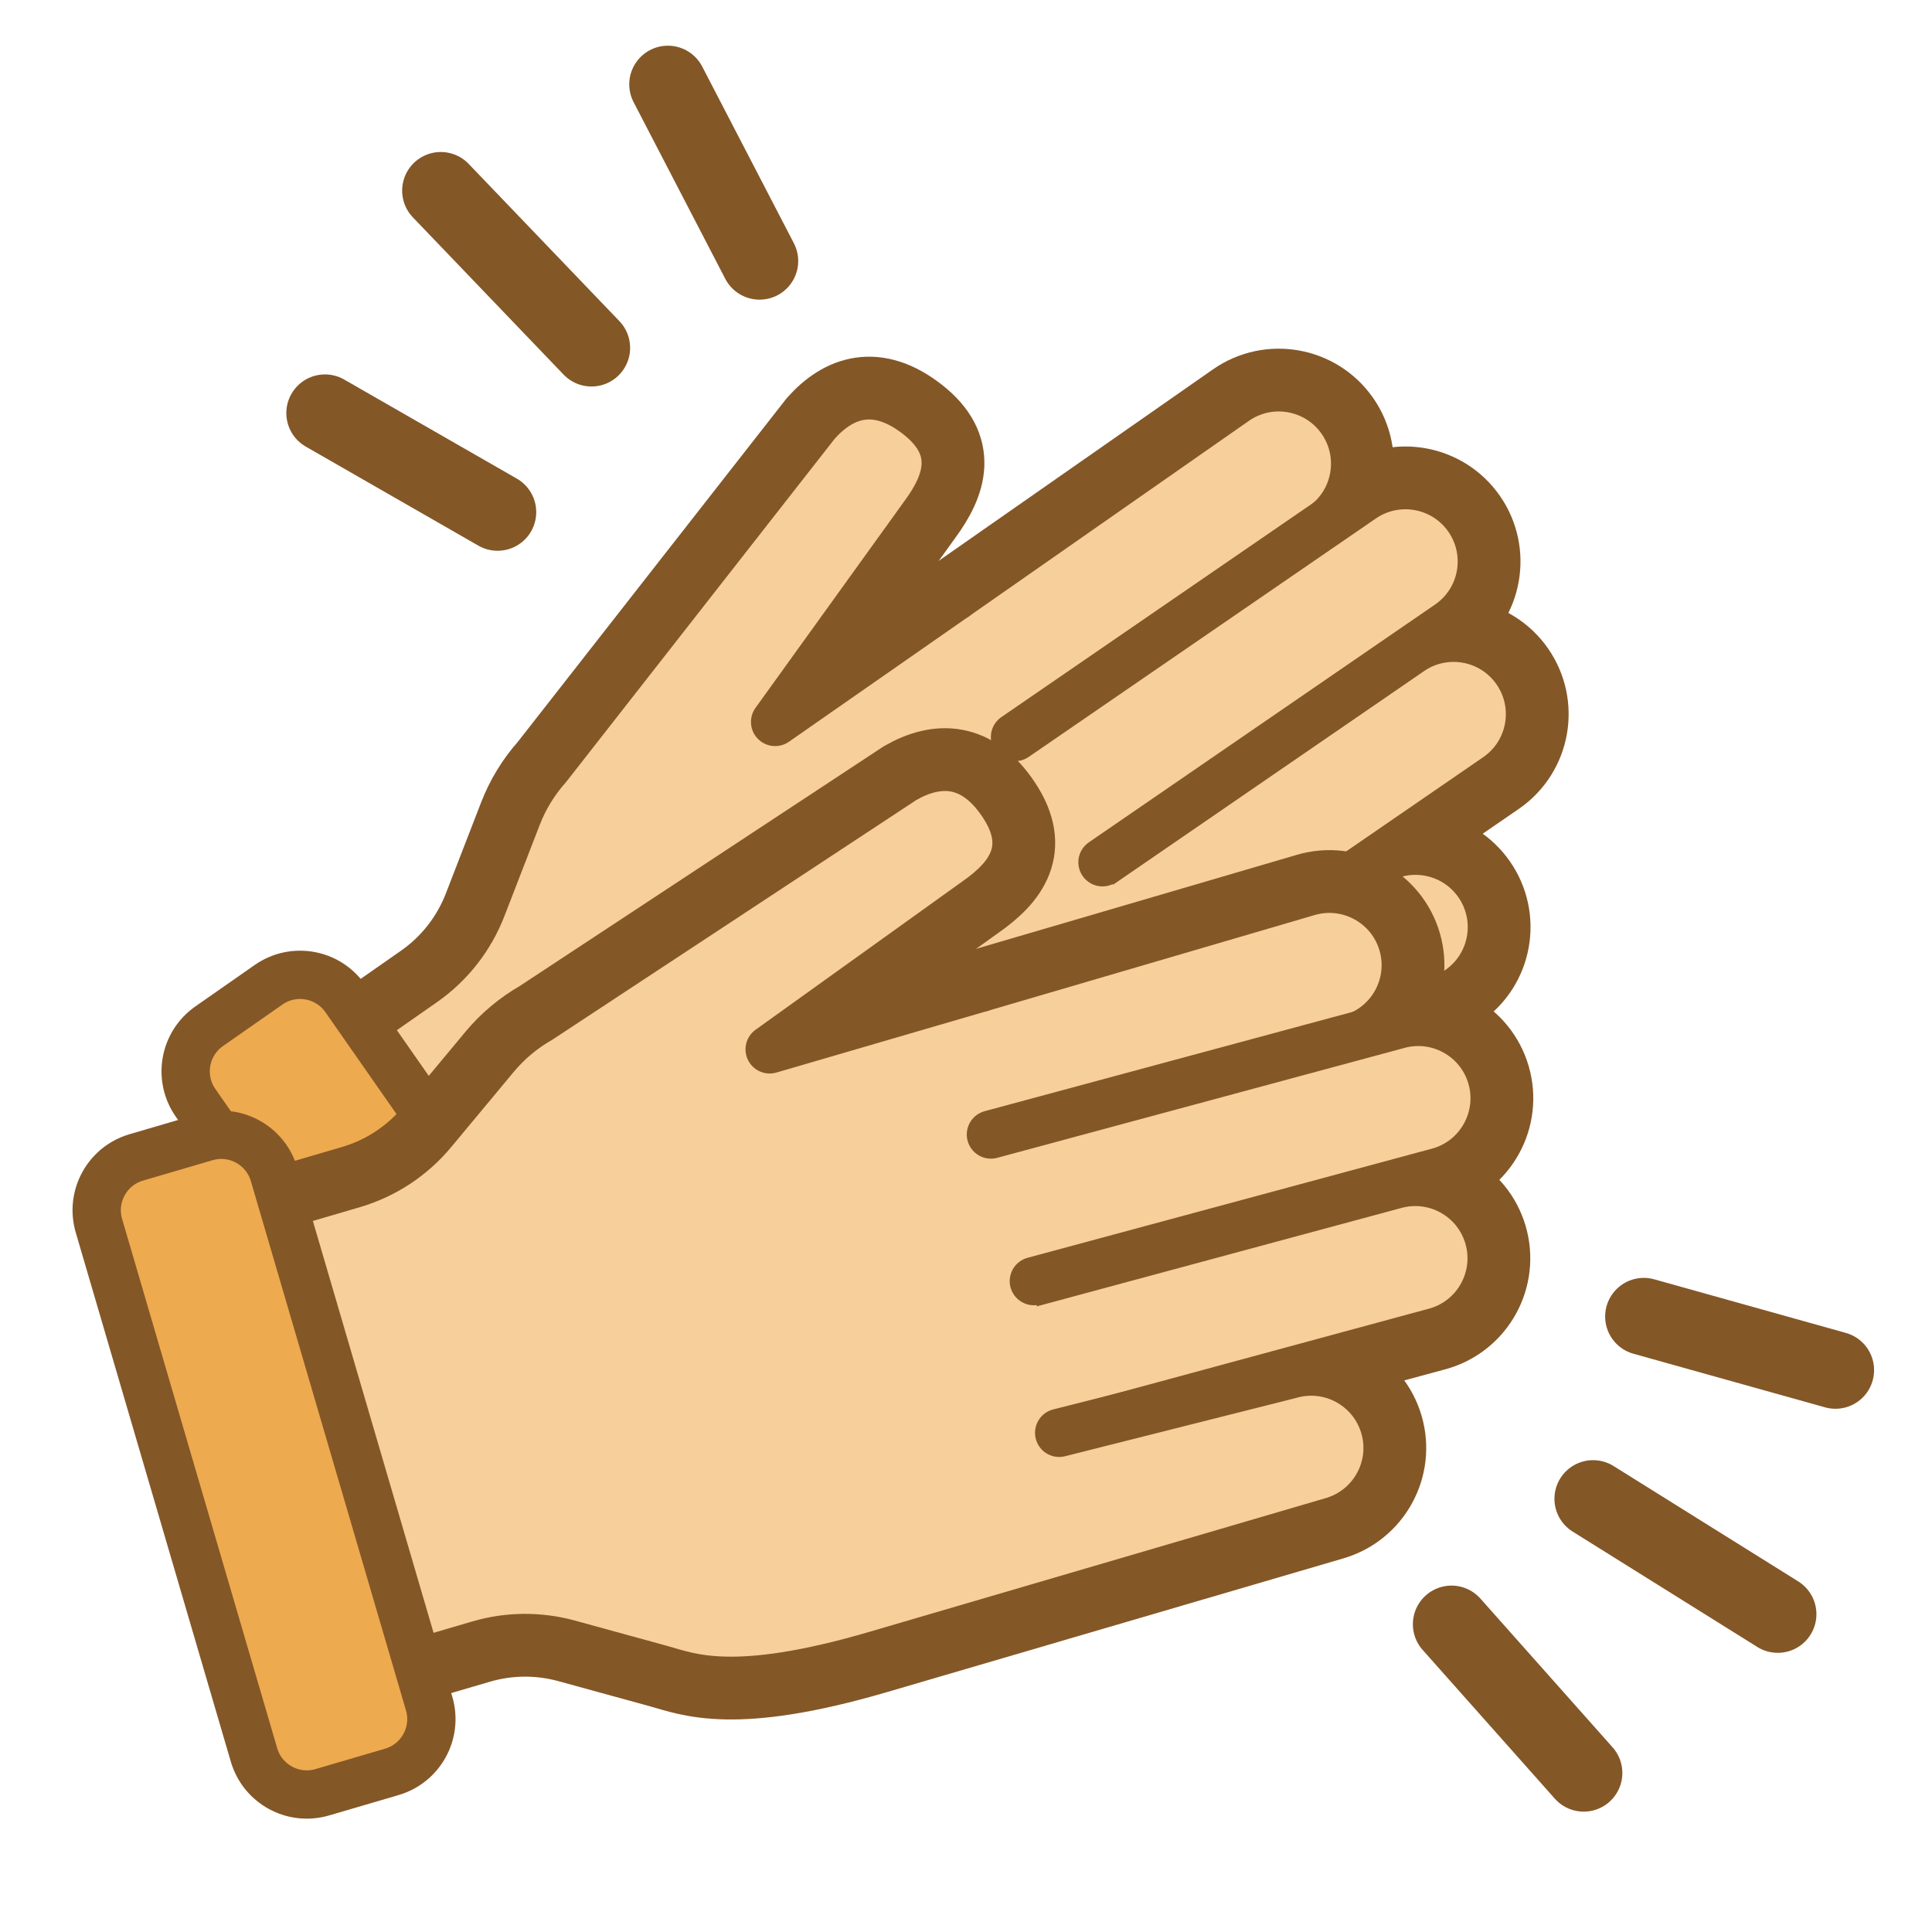 <?xml version="1.0" encoding="utf-8"?>
<!-- Generator: Adobe Illustrator 25.4.1, SVG Export Plug-In . SVG Version: 6.00 Build 0)  -->
<svg version="1.1" id="Layer_1" xmlns="http://www.w3.org/2000/svg" xmlns:xlink="http://www.w3.org/1999/xlink" x="0px" y="0px"
	 viewBox="0 0 400 400" style="enable-background:new 0 0 400 400;" xml:space="preserve">
<style type="text/css">
	.st0{fill:none;stroke:#845727;stroke-width:15.999;stroke-linecap:round;stroke-linejoin:round;stroke-miterlimit:10;}
	.st1{fill:#F3F3F3;}
	.st2{fill:#F3F3F3;stroke:#845727;stroke-width:16;stroke-linecap:round;stroke-miterlimit:10;}
	.st3{fill:#F3F3F3;stroke:#845727;stroke-width:10;stroke-miterlimit:10;}
	.st4{fill:#B27539;stroke:#845727;stroke-width:10;stroke-linecap:round;stroke-linejoin:round;stroke-miterlimit:10;}
	.st5{fill:none;stroke:#845727;stroke-width:11;stroke-miterlimit:10;}
	.st6{fill:#FCAE9F;stroke:#845727;stroke-width:16;stroke-miterlimit:10;}
	.st7{fill:none;stroke:#845727;stroke-width:16;stroke-miterlimit:10;}
	.st8{fill:#845727;}
	.st9{fill:#F7CB54;stroke:#845727;stroke-width:16;stroke-miterlimit:10;}
	.st10{fill:#F7CB54;stroke:#845727;stroke-width:16;stroke-linejoin:round;stroke-miterlimit:10;}
	.st11{fill:#C2B59B;stroke:#845727;stroke-width:16;stroke-linecap:round;stroke-miterlimit:10;}
	.st12{fill:#F7CB54;stroke:#845727;stroke-width:16;stroke-linecap:round;stroke-miterlimit:10;}
	.st13{fill:#8DC63F;stroke:#845727;stroke-width:16;stroke-linecap:round;stroke-miterlimit:10;}
	.st14{fill:#F7CB54;}
	.st15{fill:#EEAA4F;}
	.st16{fill:#A8D5D2;stroke:#845727;stroke-width:16;stroke-miterlimit:10;}
	.st17{fill:#A8D5D2;}
	.st18{fill:#8ACACC;stroke:#845727;stroke-width:16;stroke-miterlimit:10;}
	.st19{fill:#F7CF9B;stroke:#845727;stroke-width:16;stroke-miterlimit:10;}
	.st20{fill:#F3F3F3;stroke:#845727;stroke-width:16;stroke-linejoin:round;stroke-miterlimit:10;}
	.st21{fill:#EEAA4F;stroke:#845727;stroke-width:6;stroke-linejoin:round;stroke-miterlimit:10;}
	.st22{fill:#8ACACC;stroke:#845727;stroke-width:10;stroke-linejoin:round;stroke-miterlimit:10;}
	.st23{fill:#FADE4B;stroke:#845727;stroke-width:16;stroke-linecap:round;stroke-linejoin:round;stroke-miterlimit:10;}
	.st24{fill:none;stroke:#A8D5D2;stroke-width:23;stroke-miterlimit:10;}
	.st25{fill:#8ACACC;}
	.st26{fill:#F7CB54;stroke:#845727;stroke-width:6;stroke-linejoin:round;stroke-miterlimit:10;}
	.st27{fill:#B27539;stroke:#845727;stroke-width:16;stroke-miterlimit:10;}
	.st28{fill:none;stroke:#845727;stroke-width:10;stroke-miterlimit:10;}
	.st29{fill:none;stroke:#FFFFFF;stroke-width:12;stroke-linecap:round;stroke-miterlimit:10;}
	.st30{fill:none;stroke:#845727;stroke-width:8;stroke-linecap:round;stroke-miterlimit:10;}
	.st31{fill:#FADE4B;}
	.st32{fill:#FADE4B;stroke:#845727;stroke-width:6;stroke-linecap:round;stroke-linejoin:round;stroke-miterlimit:10;}
	.st33{fill:#FADE4B;stroke:#845727;stroke-width:16;stroke-miterlimit:10;}
	.st34{fill:#8ACACC;stroke:#845727;stroke-width:6;stroke-linecap:round;stroke-linejoin:round;stroke-miterlimit:10;}
	.st35{fill:#A8D5D2;stroke:#845727;stroke-width:16;stroke-linejoin:round;stroke-miterlimit:10;}
	.st36{fill:#8ACACC;stroke:#845727;stroke-width:16;stroke-linejoin:round;stroke-miterlimit:10;}
	.st37{fill:#FF8366;stroke:#845727;stroke-width:10;stroke-miterlimit:10;}
	.st38{fill:#FF8366;stroke:#845727;stroke-width:10;stroke-linejoin:round;stroke-miterlimit:10;}
	.st39{fill:#F25536;stroke:#845727;stroke-width:10;stroke-miterlimit:10;}
	.st40{fill:#F7CF9B;stroke:#845727;stroke-width:10;stroke-miterlimit:10;}
	.st41{fill:none;stroke:#845727;stroke-width:10;stroke-linecap:round;stroke-linejoin:round;stroke-miterlimit:10;}
	.st42{fill:#EEAA4F;stroke:#845727;stroke-width:10;stroke-miterlimit:10;}
	.st43{fill:#FF8366;stroke:#845727;stroke-width:16;stroke-miterlimit:10;}
	.st44{fill:#F7CB54;stroke:#F3F3F3;stroke-width:2;stroke-miterlimit:10;}
	.st45{fill:#8ACACC;stroke:#F3F3F3;stroke-width:2;stroke-miterlimit:10;}
	.st46{fill:#F7CF9B;stroke:#F3F3F3;stroke-width:2;stroke-miterlimit:10;}
	.st47{fill:#FADE4B;stroke:#845727;stroke-width:8;stroke-linejoin:round;stroke-miterlimit:10;}
	.st48{fill:#FF8366;}
	.st49{fill:#FF8366;stroke:#845727;stroke-width:8;stroke-miterlimit:10;}
	.st50{fill:#FFFFFF;stroke:#845727;stroke-width:8;stroke-miterlimit:10;}
	.st51{fill:#231F20;stroke:#845727;stroke-width:10;stroke-miterlimit:10;}
	.st52{opacity:0.8;fill:#FF442C;}
	.st53{opacity:0.8;fill:#8ACACC;}
	.st54{fill:#262626;}
	.st55{fill:#F7CF9B;}
	.st56{fill:#F3F3F3;stroke:#845727;stroke-width:16;stroke-miterlimit:10;}
	.st57{fill:#F7CB54;stroke:#845727;stroke-width:10;stroke-linecap:round;stroke-miterlimit:10;}
	.st58{fill:#CF9F43;}
	.st59{fill:none;stroke:#414042;stroke-width:8;stroke-miterlimit:10;}
	.st60{fill:#8DC63F;stroke:#845727;stroke-width:10;stroke-linecap:round;stroke-miterlimit:10;}
	.st61{fill:#75CCCD;stroke:#845727;stroke-width:15.999;stroke-linecap:round;stroke-linejoin:round;stroke-miterlimit:10;}
	.st62{fill:#F7CB54;stroke:#845727;stroke-width:16;stroke-linecap:round;stroke-linejoin:round;stroke-miterlimit:10;}
	.st63{fill:#F7CB54;stroke:#845727;stroke-width:10;stroke-linecap:round;stroke-linejoin:round;stroke-miterlimit:10;}
	.st64{fill:#F3F3F3;stroke:#845727;stroke-width:16;stroke-linecap:round;stroke-linejoin:round;stroke-miterlimit:10;}
	.st65{fill:#F3F3F3;stroke:#845727;stroke-width:10;stroke-linecap:round;stroke-linejoin:round;stroke-miterlimit:10;}
	.st66{fill:#75CCCD;stroke:#845727;stroke-width:16;stroke-linecap:round;stroke-linejoin:round;stroke-miterlimit:10;}
	.st67{fill:#FF8366;stroke:#845727;stroke-width:16;stroke-linecap:round;stroke-linejoin:round;stroke-miterlimit:10;}
	.st68{fill:none;stroke:#845727;stroke-width:16;stroke-linecap:round;stroke-linejoin:round;stroke-miterlimit:10;}
	.st69{fill:#75CCCD;stroke:#845727;stroke-width:10;stroke-linecap:round;stroke-linejoin:round;stroke-miterlimit:10;}
	.st70{fill:#FF8366;stroke:#845727;stroke-width:10;stroke-linecap:round;stroke-linejoin:round;stroke-miterlimit:10;}
	.st71{fill:#FAA736;stroke:#845727;stroke-width:15.999;stroke-linecap:round;stroke-linejoin:round;stroke-miterlimit:10;}
	.st72{fill:#8ACACC;stroke:#845727;stroke-width:15.999;stroke-miterlimit:10;}
	.st73{fill:#F7CB54;stroke:#845727;stroke-width:7;stroke-linecap:round;stroke-linejoin:round;stroke-miterlimit:10;}
	.st74{fill:none;stroke:#FFFFFF;stroke-width:10;stroke-linecap:round;stroke-miterlimit:10;}
	.st75{fill:#F7CB54;stroke:#845727;stroke-width:10;stroke-miterlimit:10;}
	.st76{fill:#FF8366;stroke:#8C5519;stroke-width:10.001;stroke-linecap:round;stroke-linejoin:round;stroke-miterlimit:10;}
	.st77{fill:none;stroke:#845727;stroke-width:10;stroke-linecap:round;stroke-miterlimit:10;}
	.st78{fill:#FCAE9F;}
	.st79{fill:#FF8366;stroke:#8C5519;stroke-width:10;stroke-linecap:round;stroke-linejoin:round;stroke-miterlimit:10;}
	.st80{fill:#FAA736;}
	.st81{fill:#A8D5D2;stroke:#845727;stroke-width:7;stroke-linecap:round;stroke-linejoin:round;stroke-miterlimit:10;}
	.st82{fill:#FADE4B;stroke:#845727;stroke-width:10;stroke-linejoin:round;stroke-miterlimit:10;}
	.st83{fill:#8ACACC;stroke:#845727;stroke-width:16;stroke-linecap:round;stroke-linejoin:round;stroke-miterlimit:10;}
	.st84{fill:#F3F3F3;stroke:#845727;stroke-width:10;stroke-linejoin:round;stroke-miterlimit:10;}
	.st85{fill:#FAA736;stroke:#845727;stroke-width:10;stroke-miterlimit:10;}
	.st86{fill:#FAA736;stroke:#845727;stroke-width:10;stroke-linecap:round;stroke-miterlimit:10;}
	.st87{fill:#FCAE9F;stroke:#845727;stroke-width:16;stroke-linecap:round;stroke-miterlimit:10;}
	.st88{fill:#FAA736;stroke:#845727;stroke-width:10;stroke-linecap:round;stroke-linejoin:round;stroke-miterlimit:10;}
	.st89{fill:#F7CB54;stroke:#845727;stroke-width:10;stroke-linejoin:round;stroke-miterlimit:10;}
	.st90{fill:none;stroke:#845727;stroke-width:10;stroke-linejoin:round;stroke-miterlimit:10;}
	.st91{fill:#F7CB54;stroke:#845727;stroke-width:10.001;stroke-linejoin:round;stroke-miterlimit:10;}
	.st92{fill:none;stroke:#F7CB54;stroke-width:10;stroke-linecap:round;stroke-linejoin:round;stroke-miterlimit:10;}
	.st93{fill:#FCAE9F;stroke:#845727;stroke-width:10;stroke-linecap:round;stroke-miterlimit:10;}
	.st94{fill:#FF8366;stroke:#8C5519;stroke-width:16;stroke-linecap:round;stroke-linejoin:round;stroke-miterlimit:10;}
	.st95{fill:#F3F3F3;stroke:#845727;stroke-width:11;stroke-linecap:round;stroke-miterlimit:10;}
	.st96{fill:#B27539;stroke:#845727;stroke-width:10;stroke-miterlimit:10;}
	.st97{fill:#FADE4B;stroke:#845727;stroke-width:16;stroke-linejoin:round;stroke-miterlimit:10;}
	.st98{fill:#F3F3F3;stroke:#845727;stroke-width:15.999;stroke-linejoin:round;stroke-miterlimit:10;}
	.st99{fill:none;stroke:#845727;stroke-width:15.999;stroke-linecap:round;stroke-miterlimit:10;}
	.st100{fill:#8ACACC;stroke:#845727;stroke-width:10;stroke-miterlimit:10;}
	.st101{fill:#75CCCD;stroke:#845727;stroke-width:10;stroke-miterlimit:10;}
	.st102{fill:#F7CB54;stroke:#845727;stroke-width:7;stroke-linejoin:round;stroke-miterlimit:10;}
	.st103{fill:#F7CB54;stroke:#845727;stroke-width:8;stroke-linejoin:round;stroke-miterlimit:10;}
	.st104{fill:none;stroke:#845727;stroke-width:16;stroke-linejoin:round;stroke-miterlimit:10;}
	.st105{fill:#F7CF9B;stroke:#845727;stroke-width:7;stroke-miterlimit:10;}
	.st106{fill:#F7CB54;stroke:#845727;stroke-width:7;stroke-miterlimit:10;}
	.st107{fill:#8ACACC;stroke:#845727;stroke-width:7;stroke-miterlimit:10;}
	.st108{fill:#FF8366;stroke:#8C5519;stroke-width:7;stroke-linecap:round;stroke-linejoin:round;stroke-miterlimit:10;}
	.st109{fill:#75CCCD;stroke:#845727;stroke-width:16;stroke-miterlimit:10;}
	.st110{fill:#F7CF9B;stroke:#845727;stroke-width:15.999;stroke-miterlimit:10;}
	.st111{fill:#F7CF9B;stroke:#845727;stroke-width:11;stroke-miterlimit:10;}
	.st112{fill:#8ACACC;stroke:#845727;stroke-width:10;stroke-linecap:round;stroke-linejoin:round;stroke-miterlimit:10;}
	.st113{fill:#FAA736;stroke:#845727;stroke-width:16;stroke-linecap:round;stroke-linejoin:round;stroke-miterlimit:10;}
	.st114{fill:#FCAE9F;stroke:#845727;stroke-width:15.999;stroke-miterlimit:10;}
	.st115{fill:none;stroke:#845727;stroke-width:16;stroke-linecap:round;stroke-miterlimit:10;}
	.st116{fill:#F7CF9B;stroke:#845727;stroke-width:16;stroke-linecap:round;stroke-miterlimit:10;}
	.st117{fill:#F7CF9B;stroke:#845727;stroke-width:16;stroke-linecap:round;stroke-linejoin:round;stroke-miterlimit:10;}
	.st118{fill:#F7CF9B;stroke:#845727;stroke-width:10;stroke-linecap:round;stroke-miterlimit:10;}
	.st119{fill:#F7CF9B;stroke:#845727;stroke-width:10;stroke-linecap:round;stroke-linejoin:round;stroke-miterlimit:10;}
	.st120{fill:#FAA736;stroke:#845727;stroke-width:16;stroke-miterlimit:10;}
	.st121{fill:#FAA736;stroke:#845727;stroke-width:16;stroke-linecap:round;stroke-miterlimit:10;}
	.st122{fill:none;stroke:#FFFFFF;stroke-width:10.001;stroke-linecap:round;stroke-miterlimit:10;}
	.st123{fill:#8DC63F;stroke:#845727;stroke-width:16;stroke-linecap:round;stroke-linejoin:round;stroke-miterlimit:10;}
	.st124{fill:#FF8366;stroke:#8C5519;stroke-width:15.999;stroke-linecap:round;stroke-linejoin:round;stroke-miterlimit:10;}
	.st125{fill:#F7CB54;stroke:#845727;stroke-width:11;stroke-linejoin:round;stroke-miterlimit:10;}
	.st126{fill:#8DC63F;stroke:#845727;stroke-width:11;stroke-miterlimit:10;}
	.st127{fill:#EEAA4F;stroke:#845727;stroke-width:11;stroke-linejoin:round;stroke-miterlimit:10;}
	.st128{fill:#FCAE9F;stroke:#845727;stroke-width:10.001;stroke-miterlimit:10;}
	.st129{fill:#75CCCD;stroke:#845727;stroke-width:10.001;stroke-linecap:round;stroke-linejoin:round;stroke-miterlimit:10;}
	.st130{fill:#F3F3F3;stroke:#845727;stroke-width:10.001;stroke-linecap:round;stroke-linejoin:round;stroke-miterlimit:10;}
</style>
<g>
	<g>
		<path class="st116" d="M234.39,212.81l75.62-51.99c7.16-5,8.91-14.86,3.91-22.02l0,0c-5-7.16-14.86-8.91-22.02-3.91l-71.78,49.3"
			/>
		<path class="st116" d="M202.03,158.27l71.78-49.3c7.16-5,8.91-14.86,3.91-22.02l0,0c-5-7.16-14.86-8.91-22.02-3.91l-93.88,65.54"
			/>
		<path class="st117" d="M243.24,206.63l40.77-27.65c7.16-5,17.02-3.25,22.02,3.91l0,0c5,7.16,3.25,17.02-3.91,22.02l-80.68,56.33
			c-25.29,17.66-35.15,16.69-41.43,17.05l-19.77,1.12c-6.27,0.35-12.32,2.45-17.47,6.04l-18.95,13.23l-56.59-81.06l20.35-14.21
			c5.52-3.85,9.76-9.26,12.19-15.54l7.31-18.88c1.46-3.78,3.59-7.26,6.28-10.28L169,87.6c5.4-6.06,12.41-8.42,21.07-1.65
			c8.66,6.77,6.21,13.95,1.21,20.75l-30.8,42.77l37.33-26.01"/>
		<path class="st116" d="M228.26,178.52l71.78-49.3c7.16-5,8.91-14.86,3.91-22.02l0,0c-5-7.16-14.86-8.91-22.02-3.91l-71.78,49.3"/>
	</g>
	<g>
		<path class="st118" d="M234.39,212.81l75.62-51.99c7.16-5,8.91-14.86,3.91-22.02l0,0c-5-7.16-14.86-8.91-22.02-3.91l-71.78,49.3"
			/>
		<path class="st118" d="M202.03,158.27l71.78-49.3c7.16-5,8.91-14.86,3.91-22.02l0,0c-5-7.16-14.86-8.91-22.02-3.91l-93.88,65.54"
			/>
		<path class="st119" d="M243.24,206.63l40.77-27.65c7.16-5,17.02-3.25,22.02,3.91l0,0c5,7.16,3.25,17.02-3.91,22.02l-80.68,56.33
			c-25.29,17.66-35.15,16.69-41.43,17.05l-19.77,1.12c-6.27,0.35-12.32,2.45-17.47,6.04l-18.95,13.23l-56.59-81.06l20.35-14.21
			c5.52-3.85,9.76-9.26,12.19-15.54l7.31-18.88c1.46-3.78,3.59-7.26,6.28-10.28L169,87.6c5.4-6.06,12.41-8.42,21.07-1.65
			c8.66,6.77,6.21,13.95,1.21,20.75l-30.8,42.77l37.33-26.01"/>
		<path class="st118" d="M228.26,178.52l71.78-49.3c7.16-5,8.91-14.86,3.91-22.02l0,0c-5-7.16-14.86-8.91-22.02-3.91l-71.78,49.3"/>
	</g>
</g>
<path class="st42" d="M40.49,228.33l65.36,93.62c3.6,5.16,10.7,6.42,15.86,2.82l12.3-8.59c5.16-3.6,6.42-10.7,2.82-15.86
	L71.47,206.7c-3.6-5.16-10.7-6.42-15.86-2.82l-12.3,8.59C38.15,216.07,36.89,223.17,40.49,228.33z"/>
<g>
	<g>
		<path class="st116" d="M208.93,299.69l88.53-24c8.38-2.46,13.18-11.24,10.73-19.62v0c-2.46-8.38-11.24-13.18-19.62-10.73
			l-84.03,22.68"/>
		<path class="st116" d="M195.65,237.68L279.68,215c8.38-2.46,13.18-11.24,10.73-19.62v0c-2.46-8.38-11.24-13.18-19.62-10.73
			l-109.87,32.2"/>
		<path class="st117" d="M219.29,296.65l47.73-12.04c8.38-2.46,17.16,2.35,19.62,10.73v0c2.46,8.38-2.35,17.16-10.73,19.62
			l-94.43,27.67c-29.6,8.68-38.64,4.62-44.7,2.95l-19.09-5.24c-6.06-1.66-12.46-1.61-18.49,0.16L77.03,347l-27.8-94.87l23.82-6.98
			c6.46-1.89,12.21-5.67,16.51-10.84l12.95-15.57c2.59-3.11,5.72-5.74,9.23-7.74l75.41-49.66c7.05-4.03,14.44-4.03,20.5,5.15
			s1.44,15.2-5.47,20.05l-42.83,30.72l43.68-12.75"/>
		<path class="st116" d="M214.05,265.24l84.03-22.68c8.38-2.46,13.18-11.24,10.73-19.62v0c-2.46-8.38-11.24-13.18-19.62-10.73
			l-84.03,22.68"/>
	</g>
	<g>
		<path class="st118" d="M208.93,299.69l88.53-24c8.38-2.46,13.18-11.24,10.73-19.62v0c-2.46-8.38-11.24-13.18-19.62-10.73
			l-84.03,22.68"/>
		<path class="st118" d="M195.65,237.68L279.68,215c8.38-2.46,13.18-11.24,10.73-19.62v0c-2.46-8.38-11.24-13.18-19.62-10.73
			l-109.87,32.2"/>
		<path class="st119" d="M219.29,296.65l47.73-12.04c8.38-2.46,17.16,2.35,19.62,10.73v0c2.46,8.38-2.35,17.16-10.73,19.62
			l-94.43,27.67c-29.6,8.68-38.64,4.62-44.7,2.95l-19.09-5.24c-6.06-1.66-12.46-1.61-18.49,0.16L77.03,347l-27.8-94.87l23.82-6.98
			c6.46-1.89,12.21-5.67,16.51-10.84l12.95-15.57c2.59-3.11,5.72-5.74,9.23-7.74l75.41-49.66c7.05-4.03,14.44-4.03,20.5,5.15
			s1.44,15.2-5.47,20.05l-42.83,30.72l43.68-12.75"/>
		<path class="st118" d="M214.05,265.24l84.03-22.68c8.38-2.46,13.18-11.24,10.73-19.62v0c-2.46-8.38-11.24-13.18-19.62-10.73
			l-84.03,22.68"/>
	</g>
</g>
<path class="st42" d="M20.48,253.77l32.11,109.57c1.77,6.04,8.1,9.5,14.14,7.73l14.39-4.22c6.04-1.77,9.5-8.1,7.73-14.14
	L56.74,243.14c-1.77-6.04-8.1-9.5-14.14-7.73l-14.39,4.22C22.17,241.4,18.71,247.73,20.48,253.77z"/>
<line class="st115" x1="91.26" y1="39.47" x2="122.46" y2="72.02"/>
<line class="st115" x1="67.28" y1="85.52" x2="103.02" y2="106.03"/>
<line class="st115" x1="138.28" y1="17.46" x2="157.26" y2="54.04"/>
<line class="st115" x1="368.07" y1="334.2" x2="329.83" y2="310.31"/>
<line class="st115" x1="380.01" y1="283.67" x2="340.33" y2="272.57"/>
<line class="st115" x1="327.89" y1="367.08" x2="300.52" y2="336.28"/>
</svg>
